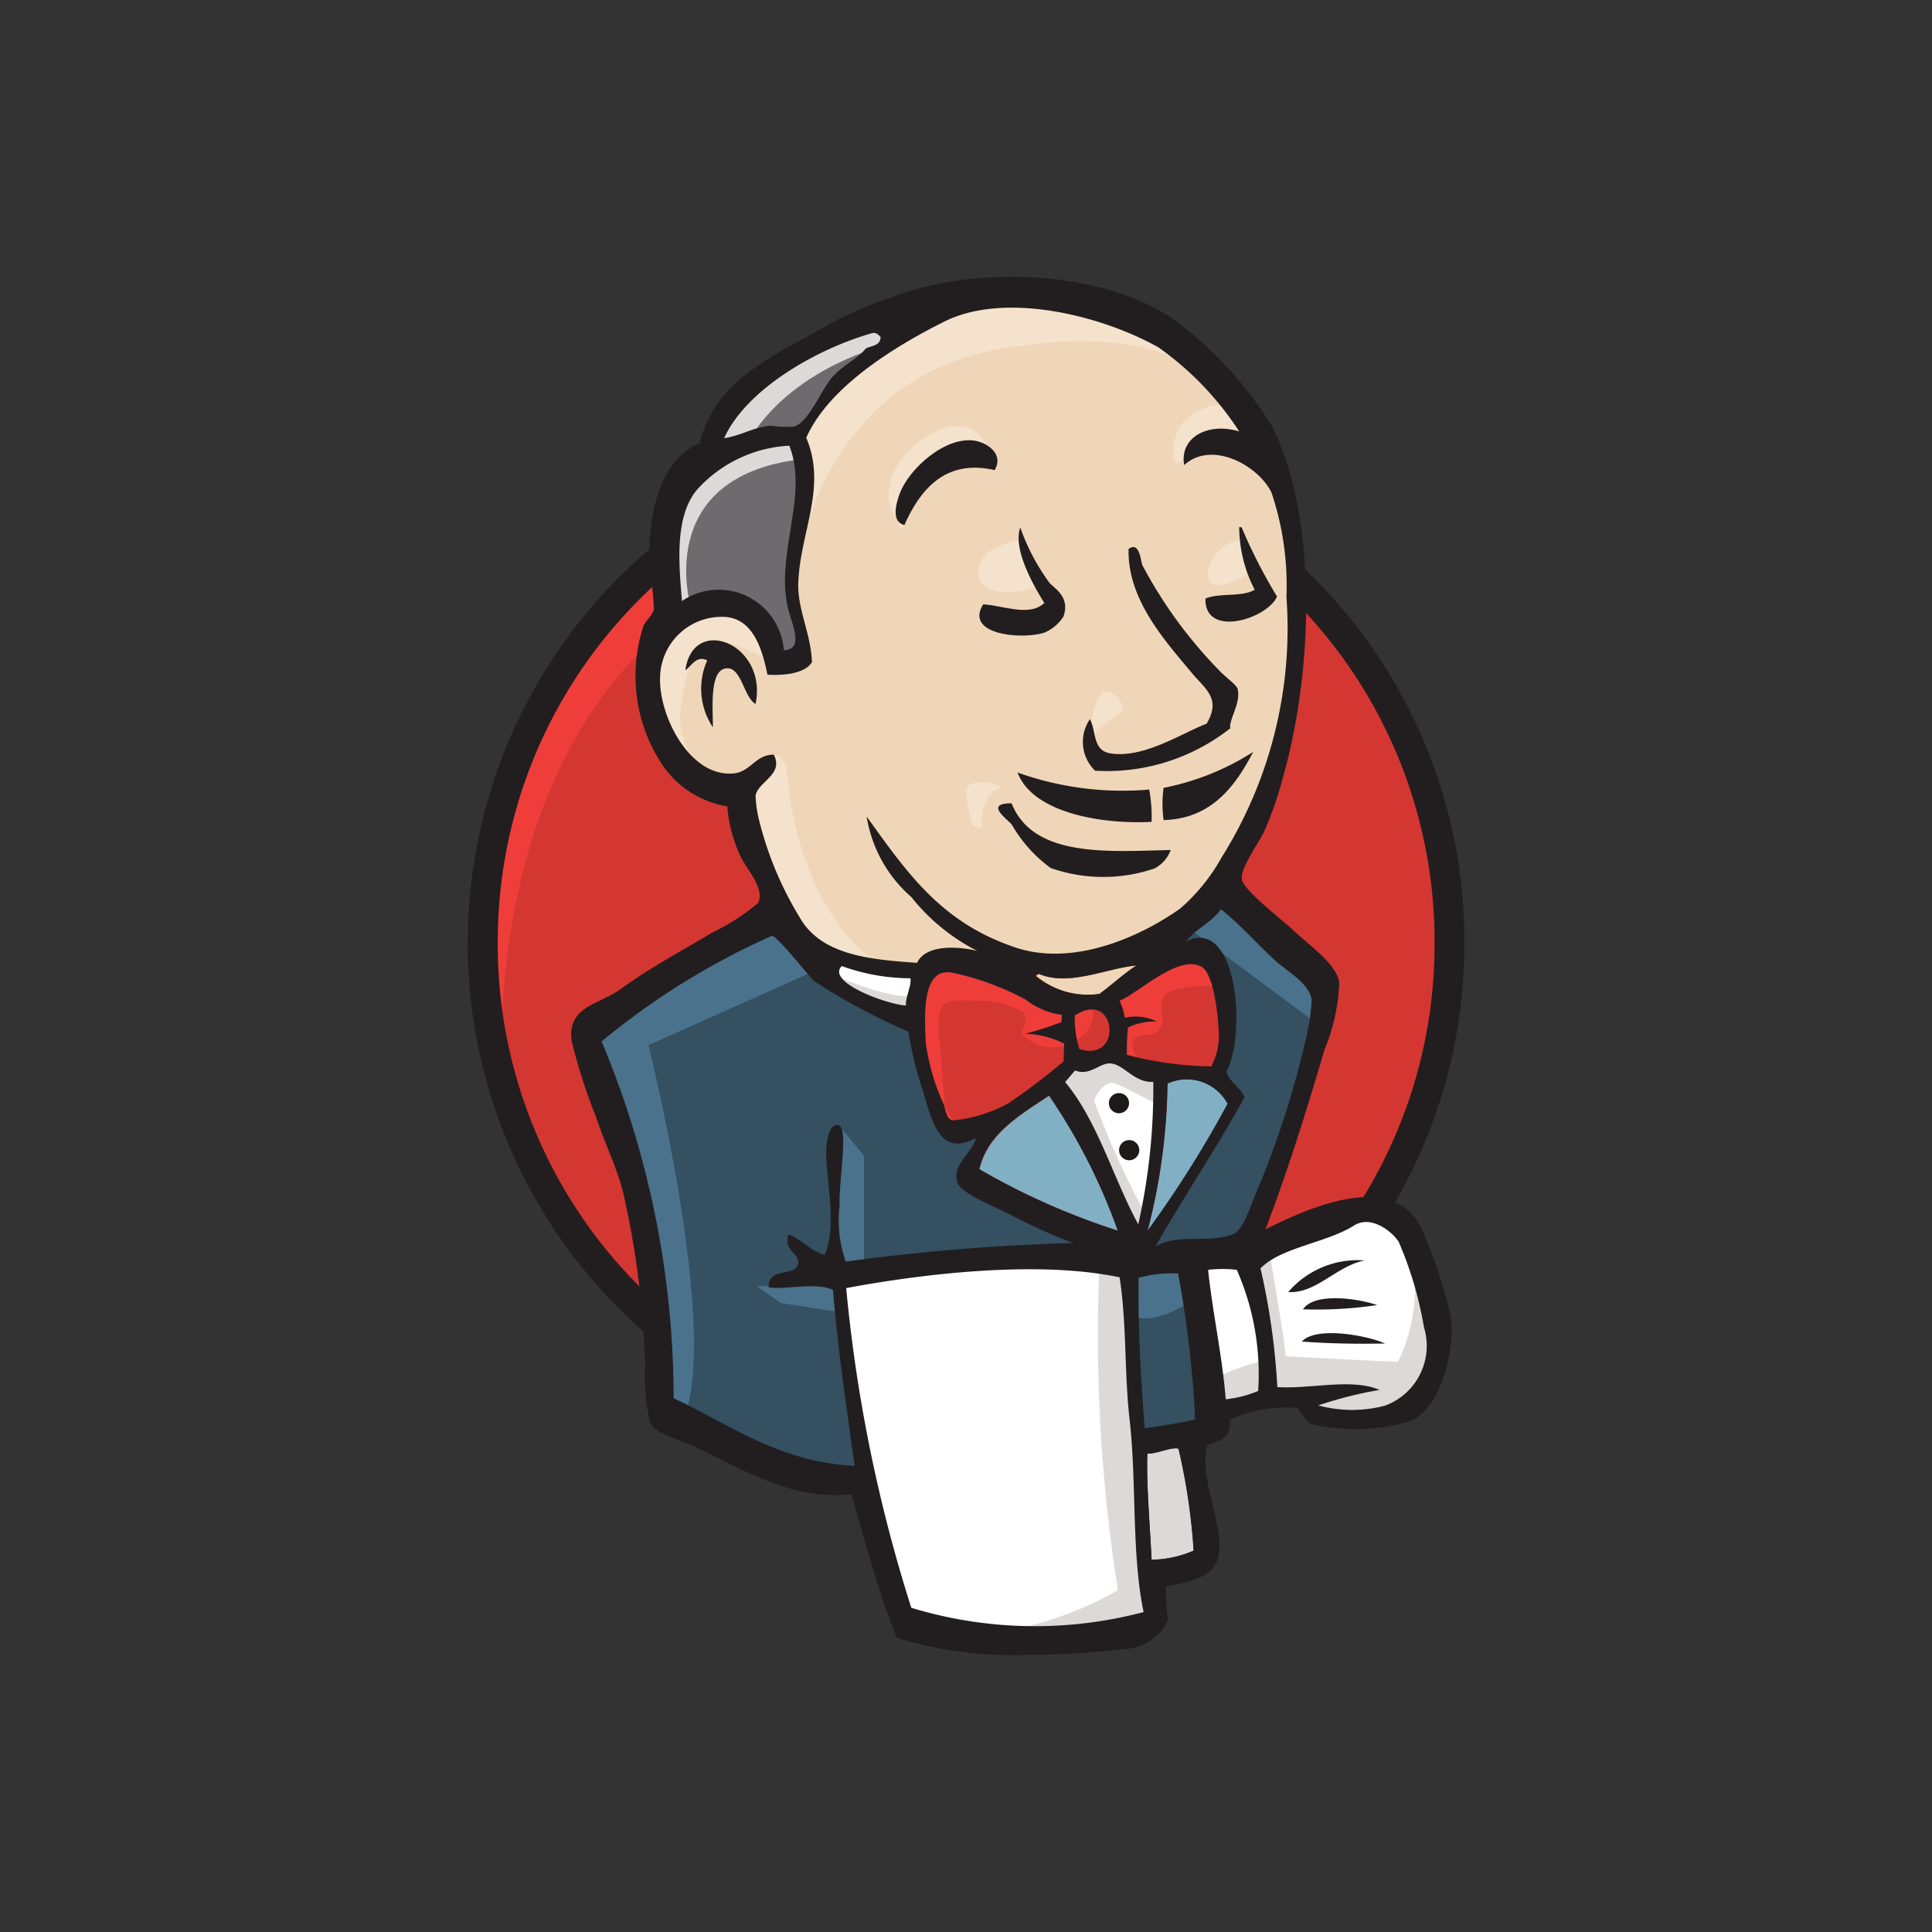<svg xmlns="http://www.w3.org/2000/svg" xmlns:xlink="http://www.w3.org/1999/xlink" width="68" height="68" viewBox="0 0 68 68">
  <rect x="0" y="0" width="68" height="68" fill="#333333" stroke="none"/>
  <defs>
    <clipPath id="clip-Jenkins">
      <rect width="68" height="68"/>
    </clipPath>
  </defs>
  <g id="Jenkins" clip-path="url(#clip-Jenkins)">
    <g id="jenkins-icon" transform="translate(16.462 9.754)">
      <path id="Path_156349" data-name="Path 156349" d="M35.367,32.532a17.211,17.211,0,0,1-17.015,17.4A17.208,17.208,0,0,1,1.34,32.532a17.211,17.211,0,0,1,17.015-17.4,17.211,17.211,0,0,1,17.011,17.4Z" transform="translate(-0.811 -9.163)" fill="#d43732"/>
      <path id="Path_156350" data-name="Path 156350" d="M1.7,38.532S.466,20.383,17.189,19.866L16.021,17.92,6.945,20.968,4.351,23.948l-2.27,4.343L.79,33.348l.391,3.371L1.7,38.532Z" transform="translate(-0.478 -10.852)" fill="#ef3e3a"/>
      <path id="Path_156351" data-name="Path 156351" d="M5.132,44.564a18.217,18.217,0,0,1,0-25.349h0A17.3,17.3,0,0,1,17.54,13.96h0a17.3,17.3,0,0,1,12.408,5.255h0a18.058,18.058,0,0,1,5.128,12.313v.726a18.093,18.093,0,0,1-5.128,12.313h0A17.3,17.3,0,0,1,17.54,49.822h0A17.312,17.312,0,0,1,5.132,44.564ZM0,31.891ZM5.89,19.953A17.027,17.027,0,0,0,1.058,31.891h0A17.011,17.011,0,0,0,5.89,43.825h0a16.238,16.238,0,0,0,11.654,4.939h0A16.238,16.238,0,0,0,29.2,43.825h0A17.018,17.018,0,0,0,34.03,31.891h0A17.027,17.027,0,0,0,29.2,19.953h0a16.254,16.254,0,0,0-11.654-4.939h0A16.263,16.263,0,0,0,5.89,19.953Z" transform="translate(0 -8.455)" fill="#221e1f"/>
      <path id="Path_156352" data-name="Path 156352" d="M34.559,24.569l-2.594.387-3.5.391L26.2,25.41l-2.2-.063-1.686-.521-1.492-1.619-1.169-3.3-.257-.715-1.555-.521-.908-1.492-.647-2.136.715-1.883,1.686-.58,1.358.647.647,1.425.778-.13.261-.328L21.464,12.7,21.4,10.819l.391-2.59-.016-1.48,1.18-1.891,2.077-1.492L28.66,1.81l4.019.584,3.5,2.527L37.8,7.515l1.038,1.879.257,4.666-.778,4.019-1.425,3.565L35.53,23.523Z" transform="translate(-9.853 -1.101)" fill="#f0d6b8"/>
      <path id="Path_156353" data-name="Path 156353" d="M28.975,69.28l-9.266.387v1.559l.778,5.444-.391.45-6.478-2.2-.454-.778-.647-7.323-1.492-4.41L10.7,61.372l5.184-3.565,1.623-.647,1.425,1.749,1.228,1.105,1.425.45.647.2.778,3.368.584.715,1.492-.521-1.038,2.009,5.641,2.661Z" transform="translate(-6.476 -34.6)" fill="#345061"/>
      <path id="Path_156354" data-name="Path 156354" d="M17.691,14.062l1.686-.584,1.358.647.647,1.425.778-.13.2-.778-.391-1.492.391-3.561-.328-1.946L23.2,6.281l2.527-2.006L25.01,3.3,21.449,5.053,19.957,6.217l-.841,1.816-1.3,1.749-.387,2.073Z" transform="translate(-10.549 -2.003)" fill="#6d6b6e"/>
      <path id="Path_156355" data-name="Path 156355" d="M22.522,8.311s.971-2.4,4.86-3.565.193-.841.193-.841L23.363,5.524,21.745,7.142l-.715,1.3,1.492-.13Z" transform="translate(-12.728 -2.344)" fill="#ddd9d8"/>
      <path id="Path_156356" data-name="Path 156356" d="M18.4,20.265s-1.362-4.536,3.825-5.187l-.193-.778-3.565.841L17.43,18.512l.261,2.2.711-.45Z" transform="translate(-10.549 -8.661)" fill="#ddd9d8"/>
      <path id="Path_156357" data-name="Path 156357" d="M25.14,43.421l.849-.821a.542.542,0,0,1,.446.5c.063.454.261,4.536,3.048,6.743.257.2-2.073-.324-2.073-.324l-2.073-3.241-.2-2.854Z" transform="translate(-15.215 -25.788)" fill="#f5e2cc"/>
      <path id="Path_156358" data-name="Path 156358" d="M55.355,38.77s.15-1.962.679-1.812a.726.726,0,0,1,.529.679s-1.287.829-1.208,1.133Z" transform="translate(-33.499 -22.368)" fill="#f5e2cc"/>
      <path id="Path_156359" data-name="Path 156359" d="M67.18,23.34s-1.07.225-1.169,1.169,1.169.193,1.362.13l-.193-1.3Z" transform="translate(-39.948 -14.132)" fill="#f5e2cc"/>
      <path id="Path_156360" data-name="Path 156360" d="M46.935,23.5s-1.425.193-1.425,1.1,1.619.841,2.077.454L46.935,23.5Z" transform="translate(-27.543 -14.229)" fill="#f5e2cc"/>
      <path id="Path_156361" data-name="Path 156361" d="M20.316,31.289s-2.463-1.492-2.724-.063-.841,2.463.387,3.952l-.841-.261-.778-2.009L16.1,30.965l1.492-1.555,1.686.13.971.778.067.971Z" transform="translate(-9.744 -17.805)" fill="#f5e2cc"/>
      <path id="Path_156362" data-name="Path 156362" d="M29.641,9.681s1.1-5.7,6.676-6.806c4.591-.908,7,.193,7.908,1.232,0,0-4.082-4.86-7.971-3.371S29.511,4.948,29.578,6.7a27.374,27.374,0,0,1,.063,2.981Z" transform="translate(-17.9 -0.28)" fill="#f5e2cc"/>
      <path id="Path_156363" data-name="Path 156363" d="M64.852,11.35s-1.879-.063-1.942,1.619a1.311,1.311,0,0,0,.13.521s1.492-1.686,2.4-.778l-.584-1.362Z" transform="translate(-38.074 -6.875)" fill="#f5e2cc"/>
      <path id="Path_156364" data-name="Path 156364" d="M41.258,14.841s-.324-2.586-2.531-1.082c-1.425.971-1.3,2.333-1.038,2.59s.189.782.387.422.13-1.524.845-1.848,1.883-.687,2.337-.083Z" transform="translate(-22.711 -8.049)" fill="#f5e2cc"/>
      <path id="Path_156365" data-name="Path 156365" d="M18.925,58.812l-6.092,2.724s2.527,10.047,1.232,13.158l-.908-.324-.063-3.822L11.4,63.285l-.715-2.009L17.042,57l1.883,1.812Z" transform="translate(-6.47 -34.503)" fill="#4a728c"/>
      <path id="Path_156366" data-name="Path 156366" d="M32.67,75.67l.865,1.054v3.889H32.5s-.13-2.724-.13-3.048.13-1.492.13-1.492l.17-.4Z" transform="translate(-19.591 -45.803)" fill="#4a728c"/>
      <path id="Path_156367" data-name="Path 156367" d="M28.717,89.67,25.8,89.8l.841.584,2.077.324Z" transform="translate(-15.615 -54.276)" fill="#4a728c"/>
      <path id="Path_156368" data-name="Path 156368" d="M58.47,87.923l2.4-.063.584,5.965-2.463.324Z" transform="translate(-35.387 -53.18)" fill="#345061"/>
      <path id="Path_156369" data-name="Path 156369" d="M60.11,67.848l3.632-.193S65.234,63.9,65.234,63.7s1.3-5.444,1.3-5.444l-2.917-3.048-.584-.521-1.555,1.555v6.028L60.11,67.848Z" transform="translate(-36.379 -33.105)" fill="#345061"/>
      <path id="Path_156370" data-name="Path 156370" d="M60.73,86.88l-2.27.454.324,1.816c.841.391,2.27-.647,2.27-.647L60.73,86.88Z" transform="translate(-35.381 -52.587)" fill="#4a728c"/>
      <path id="Path_156371" data-name="Path 156371" d="M64.38,56.062l4.536,3.368.13-1.555L65.612,54.7Z" transform="translate(-38.964 -33.111)" fill="#4a728c"/>
      <path id="Path_156372" data-name="Path 156372" d="M35.636,100.8,34.3,95.353l-.667-4.019L33.52,88.35l6.072-.32H43.37l-.343,6.806.58,5.247-.063.975-4.923.387Z" transform="translate(-20.287 -53.283)" fill="#fff"/>
      <path id="Path_156373" data-name="Path 156373" d="M49.969,87.255a57.365,57.365,0,0,0,.647,11.536,12.362,12.362,0,0,1-4.8,1.555l5.444-.193.647-.391L51.134,89.13l-.193-2.27-.971.395Z" transform="translate(-27.731 -52.575)" fill="#ddd9d8"/>
      <path id="Path_156374" data-name="Path 156374" d="M65.241,90.623l2.531-.715,4.8-.257.711-2.2-1.295-3.825-1.492-.193-2.073.647-1.99.971-1.058-.193-.821.324Z" transform="translate(-39.067 -50.499)" fill="#fff"/>
      <path id="Path_156375" data-name="Path 156375" d="M66.19,91.313a9.576,9.576,0,0,1,1.946-.715l-.715-3.565.841-.324s.584,3.371.584,3.758c0,0,3.632.193,3.952.193a5.9,5.9,0,0,0,.584-3.048l.715,2.073.063,1.169-1.038,1.555-1.169.261-1.942-.063-.647-.841-2.27.324-.715.261-.19-1.038Z" transform="translate(-40.059 -52.484)" fill="#ddd9d8"/>
      <path id="Path_156376" data-name="Path 156376" d="M55.257,76.47l-1.425-3.632L52.34,70.7s.324-.908.778-.908H54.61l1.425.517-.13,2.4-.647,3.766Z" transform="translate(-31.677 -42.244)" fill="#fff"/>
      <path id="Path_156377" data-name="Path 156377" d="M55.368,75.044a30.288,30.288,0,0,1-1.816-4.019s.324-.778.778-.584,1.425.715,1.425.715V69.924l-2.2-.454-1.492.193,2.527,5.965.517.063.265-.647Z" transform="translate(-31.508 -42.05)" fill="#ddd9d8"/>
      <path id="Path_156378" data-name="Path 156378" d="M35.028,60.831l-1.792-.193L31.55,60.12v.58l.821.908,2.59,1.169Z" transform="translate(-19.095 -36.392)" fill="#fff"/>
      <path id="Path_156379" data-name="Path 156379" d="M32.717,62.42s2.009.841,2.657.647l.063.778-1.816-.391-1.1-.778.2-.257Z" transform="translate(-19.682 -37.784)" fill="#ddd9d8"/>
      <path id="Path_156380" data-name="Path 156380" d="M61.329,64.848a12.335,12.335,0,0,1-2.965-.407c.059-.355-.051-.707.036-.963a2.365,2.365,0,0,1,1.015-.213,1.8,1.8,0,0,0-1.129-.13,1.821,1.821,0,0,0-.186-.6c.62-.221,2.081-1.67,2.9-1.188.391.229.557,1.532.588,2.163a2.138,2.138,0,0,1-.257,1.334Z" transform="translate(-35.163 -37.077)" fill="#d43732"/>
      <path id="Path_156381" data-name="Path 156381" d="M61.329,64.848a12.335,12.335,0,0,1-2.965-.407c.059-.355-.051-.707.036-.963a2.365,2.365,0,0,1,1.015-.213,1.8,1.8,0,0,0-1.129-.13,1.821,1.821,0,0,0-.186-.6c.62-.221,2.081-1.67,2.9-1.188.391.229.557,1.532.588,2.163a2.138,2.138,0,0,1-.257,1.334Z" transform="translate(-35.163 -37.077)" fill="none" stroke="#d43732" stroke-width="0.788"/>
      <path id="Path_156382" data-name="Path 156382" d="M45.589,63.491c0,.083-.008.166-.012.253a12.664,12.664,0,0,1-1.275.411,3.264,3.264,0,0,1,1.37.347l-.024.628A22.4,22.4,0,0,1,43.7,66.606a5.178,5.178,0,0,1-1.954.6c-.209-.047-.229-.312-.316-.557a8.186,8.186,0,0,1-.632-2.163c-.047-1.007-.146-2.688.936-2.479a9.59,9.59,0,0,1,2.566.94,2.655,2.655,0,0,0,1.287.549Z" transform="translate(-24.677 -37.52)" fill="#d43732"/>
      <path id="Path_156383" data-name="Path 156383" d="M45.589,63.491c0,.083-.008.166-.012.253a12.664,12.664,0,0,1-1.275.411,3.264,3.264,0,0,1,1.37.347l-.024.628A22.4,22.4,0,0,1,43.7,66.606a5.178,5.178,0,0,1-1.954.6c-.209-.047-.229-.312-.316-.557a8.186,8.186,0,0,1-.632-2.163c-.047-1.007-.146-2.688.936-2.479a9.59,9.59,0,0,1,2.566.94,2.655,2.655,0,0,0,1.287.549Z" transform="translate(-24.677 -37.52)" fill="none" stroke="#d43732" stroke-width="0.788"/>
      <path id="Path_156384" data-name="Path 156384" d="M54.287,66.7a3.716,3.716,0,0,1-.162-1.18c1.457-.971,1.729,1.67.162,1.18Z" transform="translate(-32.751 -39.528)" fill="#d43732"/>
      <path id="Path_156385" data-name="Path 156385" d="M54.287,66.7a3.716,3.716,0,0,1-.162-1.18c1.457-.971,1.729,1.67.162,1.18Z" transform="translate(-32.751 -39.528)" fill="none" stroke="#d43732" stroke-width="0.788"/>
      <path id="Path_156386" data-name="Path 156386" d="M58.508,64.015s-.454-.647-.13-.841.647,0,.841-.324,0-.521.063-.908.391-.454.715-.517,1.232-.193,1.362.13l-.387-1.169-.778-.257L57.73,61.555l-.13.715v1.425l.908.32Z" transform="translate(-34.86 -36.398)" fill="#ef3e3a"/>
      <path id="Path_156387" data-name="Path 156387" d="M40.776,66.733c-.079-1.011-.158-2.021-.253-3.032-.138-1.508.363-1.248,1.67-1.248a3.454,3.454,0,0,1,1.3.391c.355.722-.592.561.407,1.105.841.458,2.333-.28,1.99-1.3-.189-.229-.995-.071-1.279-.221l-1.52-.786c-.643-.336-2.132-.821-2.819-.355-1.741,1.184.111,4.141.73,5.377l-.229.071Z" transform="translate(-23.935 -36.981)" fill="#ef3e3a"/>
      <path id="Path_156388" data-name="Path 156388" d="M41.636,15.613c-1.769-.411-2.645.738-3.178,1.934-.478-.118-.288-.766-.166-1.1.316-.869,1.591-2.025,2.629-1.871.446.063,1.054.474.715,1.034Z" transform="translate(-23.089 -8.821)" fill="#221e1f"/>
      <path id="Path_156389" data-name="Path 156389" d="M66.958,22.31a.583.583,0,0,1,.083,0,18.63,18.63,0,0,0,1.248,2.44c-.34.786-2.554,1.48-2.519.071.482-.209,1.307-.043,1.733-.312a4.834,4.834,0,0,1-.545-2.2Z" transform="translate(-39.804 -13.508)" fill="#221e1f"/>
      <path id="Path_156390" data-name="Path 156390" d="M47.067,22.36A7.524,7.524,0,0,0,48.1,24.31c.245.237.715.525.482,1.18a1.507,1.507,0,0,1-.683.568c-.841.249-2.8.051-2.14-1,.695.032,1.63.45,2.152-.051-.4-.64-1.109-1.9-.849-2.649Z" transform="translate(-27.616 -13.539)" fill="#221e1f"/>
      <path id="Path_156391" data-name="Path 156391" d="M60.027,30.461a7,7,0,0,1-4.757,1.492,1.412,1.412,0,0,1-.182-1.812c.225.387.083,1.094.707,1.2,1.176.2,2.55-.722,3.4-1.042.525-.888-.043-1.212-.517-1.784C57.7,27.347,56.4,25.9,56.45,24.149c.395-.284.426.434.482.565a15.945,15.945,0,0,0,2.712,3.715c.229.249.6.49.644.651.122.49-.308,1.062-.261,1.382Z" transform="translate(-33.189 -14.581)" fill="#221e1f"/>
      <path id="Path_156392" data-name="Path 156392" d="M21.871,34.635c-.395-.229-.493-1.224-.959-1.255-.667-.039-.545,1.295-.541,2.077a2.444,2.444,0,0,1-.2-2.357c-.387-.189-.557.209-.77.347.276-1.986,2.91-.92,2.471,1.188Z" transform="translate(-11.741 -19.611)" fill="#221e1f"/>
      <path id="Path_156393" data-name="Path 156393" d="M65.138,42.34c-.588,1.125-1.425,2.361-3.154,2.4a4.132,4.132,0,0,1,0-1.133,9.113,9.113,0,0,0,3.15-1.263Z" transform="translate(-37.491 -25.631)" fill="#221e1f"/>
      <path id="Path_156394" data-name="Path 156394" d="M49.02,44.18a10.968,10.968,0,0,0,4.635.6,5.4,5.4,0,0,1,.083,1.137c-1.93.095-4.212-.379-4.718-1.737Z" transform="translate(-29.668 -26.744)" fill="#221e1f"/>
      <path id="Path_156395" data-name="Path 156395" d="M47.771,46.93c.766,1.919,3.387,1.694,5.6,1.642a1.2,1.2,0,0,1-.572.651,5.609,5.609,0,0,1-3.652-.016,4.937,4.937,0,0,1-1.366-1.524c-.166-.209-.987-.754-.012-.754Z" transform="translate(-28.628 -28.409)" fill="#221e1f"/>
      <path id="Path_156396" data-name="Path 156396" d="M63.435,72.375A39.208,39.208,0,0,1,60.62,76.84a21.492,21.492,0,0,0,.7-5.176,1.63,1.63,0,0,1,2.112.711Z" transform="translate(-36.688 -43.282)" fill="#81b0c4"/>
      <path id="Path_156397" data-name="Path 156397" d="M75.838,87.68c-1,.2-1.705,1.176-2.688,1.113a3.216,3.216,0,0,1,2.688-1.113Z" transform="translate(-44.271 -53.071)" fill="#221e1f"/>
      <path id="Path_156398" data-name="Path 156398" d="M77.08,91.291a14.392,14.392,0,0,1-2.61.15c.395-.6,1.911-.391,2.61-.15Z" transform="translate(-45.07 -55.111)" fill="#221e1f"/>
      <path id="Path_156399" data-name="Path 156399" d="M77.3,94.528c-.92.02-2.061,0-2.933-.071.517-.557,2.337-.205,2.933.071Z" transform="translate(-45.01 -56.994)" fill="#221e1f"/>
      <path id="Path_156400" data-name="Path 156400" d="M61.679,104.451a21.993,21.993,0,0,1,.533,3.589,3.8,3.8,0,0,1-1.48.32c-.047-1.074-.193-2.716-.146-3.739.332.02.825-.241,1.094-.17Z" transform="translate(-36.662 -63.214)" fill="#ddd9d8"/>
      <path id="Path_156401" data-name="Path 156401" d="M54.2,61.39c-.462.3-.853.675-1.3,1a2.851,2.851,0,0,1-2.238-.632c.012-.043.083-.024.087-.079,1.05.466,2.388-.193,3.45-.288Z" transform="translate(-30.66 -37.16)" fill="#f0d6b8"/>
      <path id="Path_156402" data-name="Path 156402" d="M45.63,75.58c.288-1.251,1.421-1.9,2.452-2.59a20.772,20.772,0,0,1,2.42,4.753A24.942,24.942,0,0,1,45.63,75.58Z" transform="translate(-27.616 -44.181)" fill="#81b0c4"/>
      <path id="Path_156403" data-name="Path 156403" d="M33.672,33.511c1.571-.782,4.512-2.1,5.5,0a18.194,18.194,0,0,1,.979,2.89c.265,1.133-.288,3.51-1.453,3.889a6.892,6.892,0,0,1-3.462.067,1.905,1.905,0,0,1-.422-.553,4.771,4.771,0,0,0-2.408.411c.067.655-.375.758-.79.892-.308,1.216.616,2.807.391,3.916-.158.79-1.129.916-1.844,1.062a6.151,6.151,0,0,0,.079,1.176,1.786,1.786,0,0,1-1.595,1.03,29.449,29.449,0,0,1-3.474.205,14.025,14.025,0,0,1-4.481-.6c-.616-1.5-1.1-3.336-1.607-5.057-2.144.229-3.881-.924-5.515-1.682C13,40.894,12.216,40.752,12,40.3a7.59,7.59,0,0,1-.17-2.065,31.371,31.371,0,0,0-.774-6.028c-.241-.928-.659-1.745-.947-2.637a19.138,19.138,0,0,1-.861-2.677c-.182-1.224.971-1.291,1.705-1.824,1.141-.821,2.033-1.275,3.265-2.013a7.443,7.443,0,0,0,1.591-1.03c.249-.509-.426-1.22-.608-1.619a4.953,4.953,0,0,1-.478-1.78,3.429,3.429,0,0,1-2.294-1.473,5.65,5.65,0,0,1-.651-4.891c.051-.126.32-.379.359-.572a6.629,6.629,0,0,0-.158-1.307c-.071-2.1.355-3.912,1.773-4.548.572-2.29,2.629-3.048,4.568-4.185a14.342,14.342,0,0,1,2.345-1c2.957-1.09,7.493-.884,9.949.971a13.441,13.441,0,0,1,3.3,3.652c1.571,3.178,1.461,8.484.363,12.349a12.53,12.53,0,0,1-.663,1.9c-.209.434-.857,1.307-.778,1.69s1.476,1.457,1.78,1.749c.541.521,1.563,1.212,1.646,1.867a6.577,6.577,0,0,1-.509,2.329c-.663,2.258-1.319,4.339-2.084,6.348ZM29.922,2.485c-2.013-1.137-5.42-1.99-7.56-.92-1.725.861-4.062,2.286-4.86,4.09.742,1.741-.221,3.34-.28,5.109-.032.94.442,1.765.482,2.787-.253.418-1.034.474-1.567.442-.182-.9-.5-1.927-1.433-2.029a2.167,2.167,0,0,0-2.345,2.088c-.071,1.342,1.03,3.569,2.594,3.415.6-.059.754-.663,1.409-.659.355.711-.549.936-.644,1.441a4.3,4.3,0,0,0,.13.888,12.182,12.182,0,0,0,1.54,3.585c.79,1.133,2.345,1.3,4.015,1.413.3-.644,1.4-.592,2.116-.422A7.024,7.024,0,0,1,21.2,21.818a4.747,4.747,0,0,1-1.571-2.831c1.437,1.994,2.621,3.731,5.235,4.607,1.974.663,4.283-.3,5.8-1.37a6.673,6.673,0,0,0,1.453-1.792,15.171,15.171,0,0,0,2.286-9.187,10.206,10.206,0,0,0-.529-3.671c-.482-.967-2.112-1.836-3.067-.959-.178-.94.794-1.524,1.934-1.184a10.851,10.851,0,0,0-2.823-2.945ZM19.831,1.968c-1.938.549-4.426,1.958-5.219,3.7.616-.091,1.046-.4,1.654-.438a4,4,0,0,0,.794.032c.525-.13.971-1.311,1.37-1.753s.853-.612,1.173-1c.205-.1.509-.091.517-.4-.087-.1-.182-.17-.288-.138ZM13.7,7.436c-.857.944-.675,2.708-.572,3.964a2.3,2.3,0,0,1,3.585,1.733c.738-.02.276-.924.142-1.5-.438-1.9.738-3.968.051-5.7A4.694,4.694,0,0,0,13.7,7.436ZM30.877,23.373c1.8-.872,2.124,3.257,1.417,4.587.111.395.486.549.636.908-1,1.8-2.116,3.474-3.139,5.251.762-.474,1.848-.087,2.744-.438.328-.13.565-.88.813-1.48a32.192,32.192,0,0,0,1.717-5.306,6.81,6.81,0,0,0,.225-1.461c-.079-.572-.853-.995-1.248-1.35-.726-.655-1.184-1.228-1.942-1.836-.312.454-.971.754-1.224,1.125ZM17.814,24.8c-.178-.126-1.37-1.678-1.532-1.611A25.84,25.84,0,0,0,10.3,26.9a32.575,32.575,0,0,1,2.535,12.558c1.966.92,3.7,2.246,6.372,2.384-.308-2.187-.592-4.137-.766-6.2-.671-.28-1.634.012-2.262-.087,0-.758.959-.332,1.038-.841.059-.383-.529-.415-.34-1.019.493.178.75.572,1.271.722.478-1.046,0-2.9.063-3.774.012-.166.083-.912.45-.782.328.118-.02,1.982.016,2.811a4.336,4.336,0,0,0,.217,1.978,74.34,74.34,0,0,1,8-.655,19.651,19.651,0,0,1-2.144-.963c-.434-.245-1.8-.754-1.927-1.165-.2-.659.521-1.007.647-1.567-1.3.711-1.559-.679-1.863-1.666a13.121,13.121,0,0,1-.509-2.077A22.291,22.291,0,0,1,17.814,24.8Zm14.2,1.642c-.032-.632-.2-1.934-.588-2.163-.821-.478-2.282.967-2.9,1.188a1.791,1.791,0,0,1,.186.6,1.752,1.752,0,0,1,1.129.13,2.3,2.3,0,0,0-1.015.213,7.875,7.875,0,0,0-.036.963,12.306,12.306,0,0,0,2.965.407,2.265,2.265,0,0,0,.257-1.334Zm-6.344-1.927c0,.055-.075.036-.087.079a2.86,2.86,0,0,0,2.238.632c.442-.32.837-.7,1.3-1-1.062.1-2.4.758-3.45.288Zm-6.917-.268c-.561.568,1.571,1.346,2.254,1.39,0-.359.205-.7.162-.959a7.141,7.141,0,0,1-2.416-.43Zm6.459,1.176a9.59,9.59,0,0,0-2.566-.94c-1.082-.205-.983,1.476-.936,2.479a7.9,7.9,0,0,0,.632,2.163c.083.249.1.509.316.557a5.109,5.109,0,0,0,1.954-.6,22.4,22.4,0,0,0,1.946-1.476l.024-.628a3.28,3.28,0,0,0-1.37-.347,13.386,13.386,0,0,0,1.275-.411c0-.083.008-.166.012-.253a2.623,2.623,0,0,1-1.287-.549Zm1.741.568a3.717,3.717,0,0,0,.162,1.18c1.571.49,1.3-2.152-.162-1.18Zm1.279,1.686c-.4-.043-.746.462-1.267.245-.118.13-.229.276-.351.407,1.157,1.394,1.682,3.371,2.574,5.01a21.91,21.91,0,0,0,.529-5.014c-.659.039-1.022-.6-1.484-.647Zm1.986.707a21.662,21.662,0,0,1-.7,5.176,38.663,38.663,0,0,0,2.815-4.465,1.63,1.63,0,0,0-2.112-.711Zm-1.753,5.176a20.7,20.7,0,0,0-2.42-4.753c-1.03.691-2.159,1.338-2.452,2.59a24.684,24.684,0,0,0,4.872,2.163Zm9.412,6.159a2.243,2.243,0,0,0,1.366-2.76,12.9,12.9,0,0,0-.892-3.012c-.268-.4-.995-.936-1.571-.565-.944.6-2.6.778-3.289,1.508a24.441,24.441,0,0,1,.592,4.177c1.176.075,2.625-.324,3.6.1a13.923,13.923,0,0,0-2.159.545,4.561,4.561,0,0,0,2.349.008ZM32.654,34.94a4.289,4.289,0,0,0-1.007,0c.146,1.445.5,3.04.62,4.556a4.1,4.1,0,0,0,1.141-.292,9.1,9.1,0,0,0-.754-4.268Zm-3.454.284c-.024,1.773.079,3.521.213,5.294.679-.1,1.145-.17,1.777-.308a37.369,37.369,0,0,0-.6-5.14,4.181,4.181,0,0,0-1.39.154Zm-10.292.359A53.411,53.411,0,0,0,21.2,46.835a14.955,14.955,0,0,0,8.176.15c-.43-2.065-.241-4.572-.493-6.775-.189-1.654-.095-3.32-.351-5.006-2.835-.6-6.842-.142-9.625.379Zm10.6,5.819c-.043,1.026.1,2.665.15,3.739a3.812,3.812,0,0,0,1.48-.32,21.634,21.634,0,0,0-.533-3.589c-.268-.067-.762.193-1.1.17Z" transform="translate(-5.587 0)" fill="#221e1f"/>
      <path id="Path_156404" data-name="Path 156404" d="M44.5,45.19c.087-.114.553-.284,1.212.028,0,0-.778.13-.715,1.429l-.324-.063s-.336-1.176-.174-1.394Z" transform="translate(-26.907 -27.265)" fill="#f5e2cc"/>
      <path id="Path_156405" data-name="Path 156405" d="M57.871,73.115a.355.355,0,1,1-.355-.355.354.354,0,0,1,.355.355Z" transform="translate(-34.594 -44.041)" fill="#1d1919"/>
      <path id="Path_156406" data-name="Path 156406" d="M58.781,77.305a.355.355,0,1,1-.355-.355.354.354,0,0,1,.355.355Z" transform="translate(-35.145 -46.577)" fill="#1d1919"/>
    </g>
  </g>
</svg>
